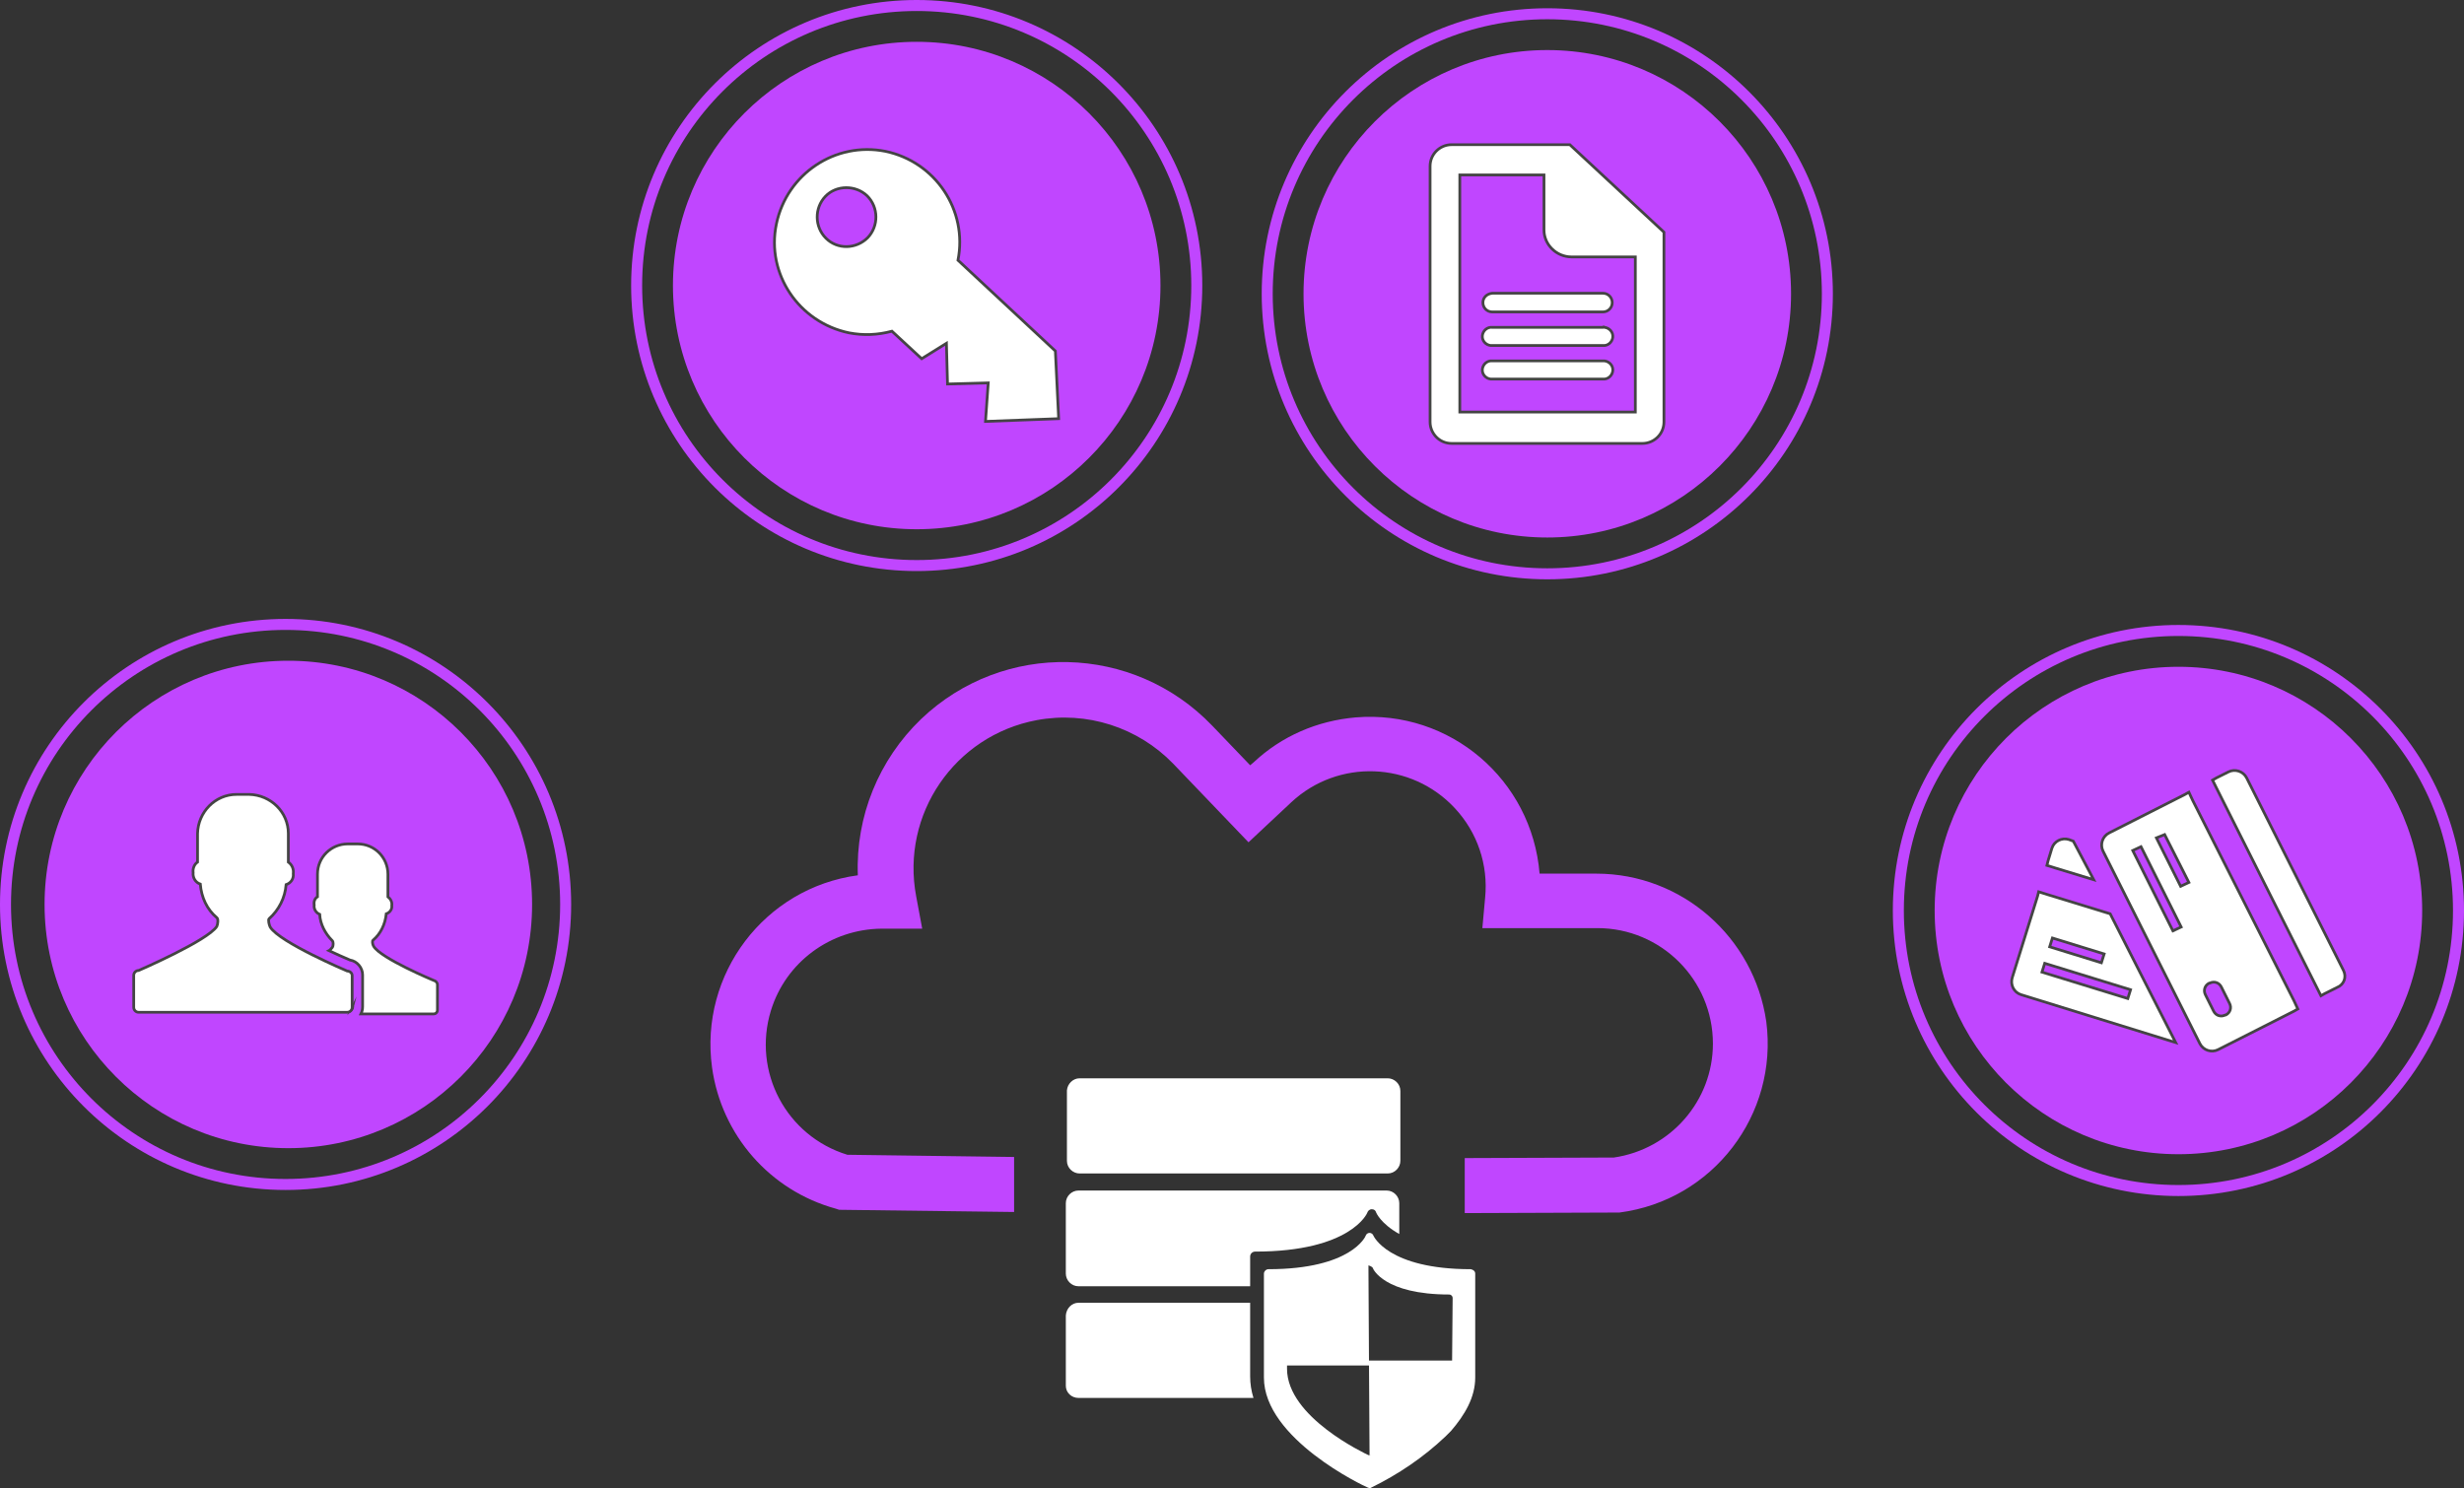 <?xml version="1.0" encoding="utf-8"?>
<!-- Generator: Adobe Illustrator 25.0.1, SVG Export Plug-In . SVG Version: 6.00 Build 0)  -->
<svg version="1.1" id="Layer_1" xmlns="http://www.w3.org/2000/svg" xmlns:xlink="http://www.w3.org/1999/xlink" x="0px" y="0px"
	 viewBox="0 0 447.8 270.5" style="enable-background:new 0 0 447.8 270.5;" xml:space="preserve">
<rect x="0" y="0" width="447.8" height="270.5" fill="#333333" stroke="none"/>
<style type="text/css">
	.st0{fill:#FFFFFF;}
	.st1{fill:#C046FF;}
	.st2{fill:none;stroke:#C046FF;stroke-width:2;stroke-miterlimit:10;}
	.st3{fill:#FFFFFF;stroke:#444444;stroke-width:0.5;stroke-miterlimit:10;}
</style>
<path id="Multimedia" class="st0" d="M267.3,230.7c-15.1,0-17.7-6.1-17.7-6.1c-0.1-0.3-0.4-0.5-0.7-0.5l0,0c-0.3,0-0.6,0.2-0.7,0.5
	c0,0.1-2.6,6.1-17.7,6.1c-0.4,0-0.8,0.4-0.8,0.8v18.9c0,11.1,18.1,19.7,18.9,20c0.1,0,0.2,0.1,0.3,0.1c0.1,0,0.2,0,0.3-0.1
	c4.9-2.4,9.5-5.5,13.5-9.3l1-1c2.5-2.9,4.4-6.1,4.4-9.7v-18.9C268.1,231.1,267.8,230.8,267.3,230.7z M249.1,264.5
	c-0.1,0-0.2,0.1-0.2,0c-0.1,0-0.2,0-0.2,0c-0.6-0.3-14.8-6.9-14.8-15.7v-0.6h14.9l0.1,16.3L249.1,264.5L249.1,264.5z M263.9,247.3
	h-15.1v0.9l-0.1-17.2v-1c0,0,0.7,0.2,0.8,0.5c0,0.1,2,4.8,13.9,4.8c0.3,0,0.6,0.3,0.6,0.6c0,0,0,0,0,0L263.9,247.3z"/>
<path class="st0" d="M196.2,196h56c1.2,0,2.3,1,2.3,2.3V211c0,1.2-1,2.3-2.3,2.3h-56c-1.2,0-2.3-1-2.3-2.3v-12.8
	C194,197,195,196,196.2,196z"/>
<path class="st0" d="M227.2,228.4c0-0.5,0.4-0.9,0.9-0.9c0,0,0,0,0,0c17.4,0,20.4-7,20.4-7.1c0.1-0.3,0.4-0.6,0.8-0.6l0,0
	c0.4,0,0.7,0.2,0.8,0.6c0,0,0.8,2,4.2,3.9v-5.6c0-1.2-1-2.3-2.3-2.3h-56c-1.2,0-2.3,1-2.3,2.3v12.8c0,1.2,1,2.3,2.3,2.3h31.2
	L227.2,228.4z"/>
<path class="st0" d="M227.2,250.2v-13.4H196c-1.2,0-2.2,1-2.3,2.3v12.8c0,1.2,1,2.2,2.3,2.2h31.8
	C227.4,252.8,227.2,251.5,227.2,250.2z"/>
<path class="st1" d="M290.1,158.8h-10.3c-1.4-17.1-16.3-29.8-33.4-28.4c-7,0.6-13.5,3.4-18.6,8.2l-0.6,0.5l-6.9-7.2
	c-14.3-14.9-37.9-15.5-52.9-1.2c-7.7,7.4-11.9,17.7-11.5,28.4c-17,2.3-28.8,18-26.5,34.9c1.7,12.3,10.5,22.4,22.5,25.7l0.6,0.2
	l31.8,0.4v-10l-30.3-0.4c-11.1-3.4-17.3-15.1-13.9-26.2c2.7-8.8,10.8-14.8,20.1-14.9h7.4l-1.1-5.9c-2.8-14.9,7-29.2,21.9-32
	c9.1-1.7,18.4,1.3,24.8,7.9l13.7,14.3l7.8-7.3c8.5-7.9,21.8-7.4,29.7,1.1c4.1,4.4,6.1,10.3,5.5,16.3l-0.5,5.5h20.9
	c11.6,0,21,9.4,21,21c0,10.4-7.7,19.2-18,20.7l-27.1,0.1v10l27.5-0.1h0.6c17-2.2,28.9-17.8,26.7-34.7
	C318.8,170.4,305.7,158.8,290.1,158.8L290.1,158.8z"/>
<circle class="st1" cx="52.4" cy="164.4" r="44.3"/>
<circle class="st2" cx="51.9" cy="164.4" r="50.9"/>
<g id="Business">
	<g id="_Group_">
		<path id="_Path_" class="st3" d="M64.1,182.9c0,0.1,0,0.2-0.1,0.4C64.1,183.2,64.1,183,64.1,182.9z"/>
		<path id="_Path_2" class="st3" d="M78.8,178.2c0,0-9.6-4-10.9-6.2c-0.2-0.3-0.3-1-0.1-1.1c1.4-1.2,2.2-2.9,2.4-4.8
			c0.6-0.2,1.1-0.8,1-1.5c0.1-0.6-0.2-1.2-0.7-1.6v-4.1c0-3-2.4-5.5-5.5-5.5h-1.8c-3,0-5.5,2.4-5.5,5.5v4.1
			c-0.5,0.3-0.7,0.9-0.6,1.5c-0.1,0.7,0.3,1.4,1,1.7c0.1,1.8,1,3.5,2.3,4.8c0.2,0.2,0.2,0.9,0,1.2c-0.2,0.2-0.4,0.5-0.6,0.6
			c1.3,0.6,2.6,1.2,3.8,1.7c1.3,0.2,2.3,1.4,2.3,2.7v5.8c0,0.4-0.1,0.9-0.3,1.3h13.2c0.4,0,0.7-0.3,0.7-0.7V179
			C79.5,178.6,79.2,178.3,78.8,178.2C78.8,178.2,78.8,178.2,78.8,178.2z"/>
		<path id="_Path_3" class="st3" d="M48.8,183.9h14.3c0.4,0,0.7-0.2,0.9-0.6c-0.1,0.4-0.5,0.6-0.9,0.6H48.8z"/>
	</g>
	<path id="_Path_4" class="st3" d="M63.1,176.5c0,0-12.3-5.2-14-8c-0.2-0.4-0.4-1.3-0.2-1.5c1.8-1.6,2.9-3.8,3.1-6.2
		c0.9-0.3,1.4-1.1,1.3-2c0.1-0.8-0.2-1.6-0.9-2.1v-5.2c0-3.9-3.2-7-7.1-7.1H43c-3.9,0-7,3.2-7.1,7.1v5.2c-0.6,0.4-0.9,1.2-0.8,1.9
		c-0.1,0.9,0.4,1.8,1.3,2.1c0.2,2.4,1.2,4.6,3,6.1c0.3,0.2,0.2,1.2,0,1.6c-1.7,2.6-14.2,8-14.2,8c-0.5,0-0.9,0.4-0.9,0.9l0,0v5.8
		c0,0.5,0.4,0.9,0.9,0.9h37.9c0.5,0,0.9-0.4,0.9-0.9v-5.8C64,176.9,63.6,176.5,63.1,176.5C63.1,176.5,63.1,176.5,63.1,176.5z"/>
</g>
<circle class="st1" cx="166.6" cy="51.9" r="44.3"/>
<circle class="st2" cx="166.6" cy="51.9" r="50.9"/>
<path id="Multimedia-2" class="st3" d="M191.8,63.8l-17.7-16.5c1.8-9.1-4.1-17.9-13.2-19.8c-9.1-1.8-17.9,4.1-19.8,13.2
	s4.1,17.9,13.2,19.8c2.6,0.5,5.2,0.4,7.8-0.3l5.4,5l4.5-2.8l0.2,7.4l7.4-0.2l-0.5,7l13.3-0.5L191.8,63.8z M150.1,43.3
	c-2.1-2.1-2.1-5.5-0.1-7.6s5.5-2.1,7.6-0.1c2.1,2.1,2.1,5.5,0.1,7.6C155.6,45.3,152.2,45.4,150.1,43.3z"/>
<circle class="st1" cx="281.2" cy="53.4" r="44.3"/>
<circle class="st2" cx="281.2" cy="53.4" r="50.9"/>
<g id="Multimedia-3">
	<path id="_Compound_Path_" class="st3" d="M285.3,26.3h-21.5c-2.1,0-3.9,1.7-3.9,3.9v46.5c0,2.1,1.7,3.9,3.9,3.9h34.7
		c2.1,0,3.9-1.7,3.9-3.9V42.2L285.3,26.3z M297.1,74.9h-31.8V31.8h15.3v10c0,2.7,2.3,4.9,5,4.9c0.1,0,0.1,0,0.2,0h11.4V74.9z"/>
	<path id="_Path_5" class="st3" d="M269.5,55c0,0.9,0.7,1.7,1.7,1.7l0,0h20.1c0.9,0,1.7-0.7,1.7-1.7c0-0.9-0.7-1.7-1.7-1.7h-20.1
		C270.2,53.4,269.5,54.1,269.5,55z"/>
	<path id="_Path_6" class="st3" d="M291.3,59.5h-20.1c-0.9-0.1-1.7,0.6-1.8,1.5c-0.1,0.9,0.6,1.7,1.5,1.8c0.1,0,0.2,0,0.3,0h20.1
		c0.9,0.1,1.7-0.6,1.8-1.5c0.1-0.9-0.6-1.7-1.5-1.8C291.5,59.4,291.4,59.4,291.3,59.5z"/>
	<path id="_Path_7" class="st3" d="M291.3,65.6h-20.1c-0.9-0.1-1.7,0.6-1.8,1.5c-0.1,0.9,0.6,1.7,1.5,1.8c0.1,0,0.2,0,0.3,0h20.1
		c0.9,0.1,1.7-0.6,1.8-1.5c0.1-0.9-0.6-1.7-1.5-1.8C291.5,65.6,291.4,65.6,291.3,65.6z"/>
</g>
<circle class="st1" cx="395.9" cy="165.5" r="44.3"/>
<circle class="st2" cx="395.9" cy="165.5" r="50.9"/>
<path id="_Compound_Path_2" class="st3" d="M398.5,145.5l-0.7-1.5l-0.7,0.4l-13.8,7c-1.2,0.6-1.7,2.1-1.1,3.3c0,0,0,0,0,0l17.6,35
	c0.6,1.2,2.1,1.7,3.3,1.1c0,0,0,0,0,0l13.8-7l0.7-0.4l-0.7-1.5L398.5,145.5z M393.4,151.7l4.4,8.7l-1.5,0.7l-4.4-8.8L393.4,151.7z
	 M394.9,169.2l-7.3-14.6l1.5-0.7l7.3,14.6L394.9,169.2z M404.4,184.5c-0.8,0.4-1.7,0.1-2.1-0.7c0,0,0,0,0,0l-1.5-3
	c-0.4-0.8-0.1-1.7,0.7-2.1h0.1c0.8-0.4,1.7-0.1,2.1,0.7l1.5,3c0.4,0.8,0.1,1.7-0.7,2.1L404.4,184.5z"/>
<path id="_Path_8" class="st3" d="M425.9,176.4l-17.6-35c-0.6-1.2-2.1-1.7-3.3-1.1l-2.2,1.1l-0.7,0.4l0.7,1.4l18.3,36.4l0.7,1.4
	l0.7-0.4l2.2-1.1C426,179,426.5,177.6,425.9,176.4z"/>
<g id="_Group_2">
	<path id="_Compound_Path_3" class="st3" d="M383.5,166.1l-11.4-3.5l-1.6-0.5l-0.2,0.8l-4.6,14.8c-0.4,1.3,0.3,2.7,1.6,3.1l28.1,8.7
		L383.5,166.1z M372.5,172.1l0.5-1.6l9.4,2.9l-0.5,1.6L372.5,172.1z M371.1,176.7l0.5-1.6l15.6,4.8l-0.5,1.6L371.1,176.7z"/>
	<path id="_Path_9" class="st3" d="M376.8,152.9l-0.8-0.3c-1.3-0.4-2.7,0.3-3.1,1.6l-0.7,2.3l-0.2,0.8l1.6,0.5l6.9,2.1L376.8,152.9z
		"/>
</g>
</svg>
